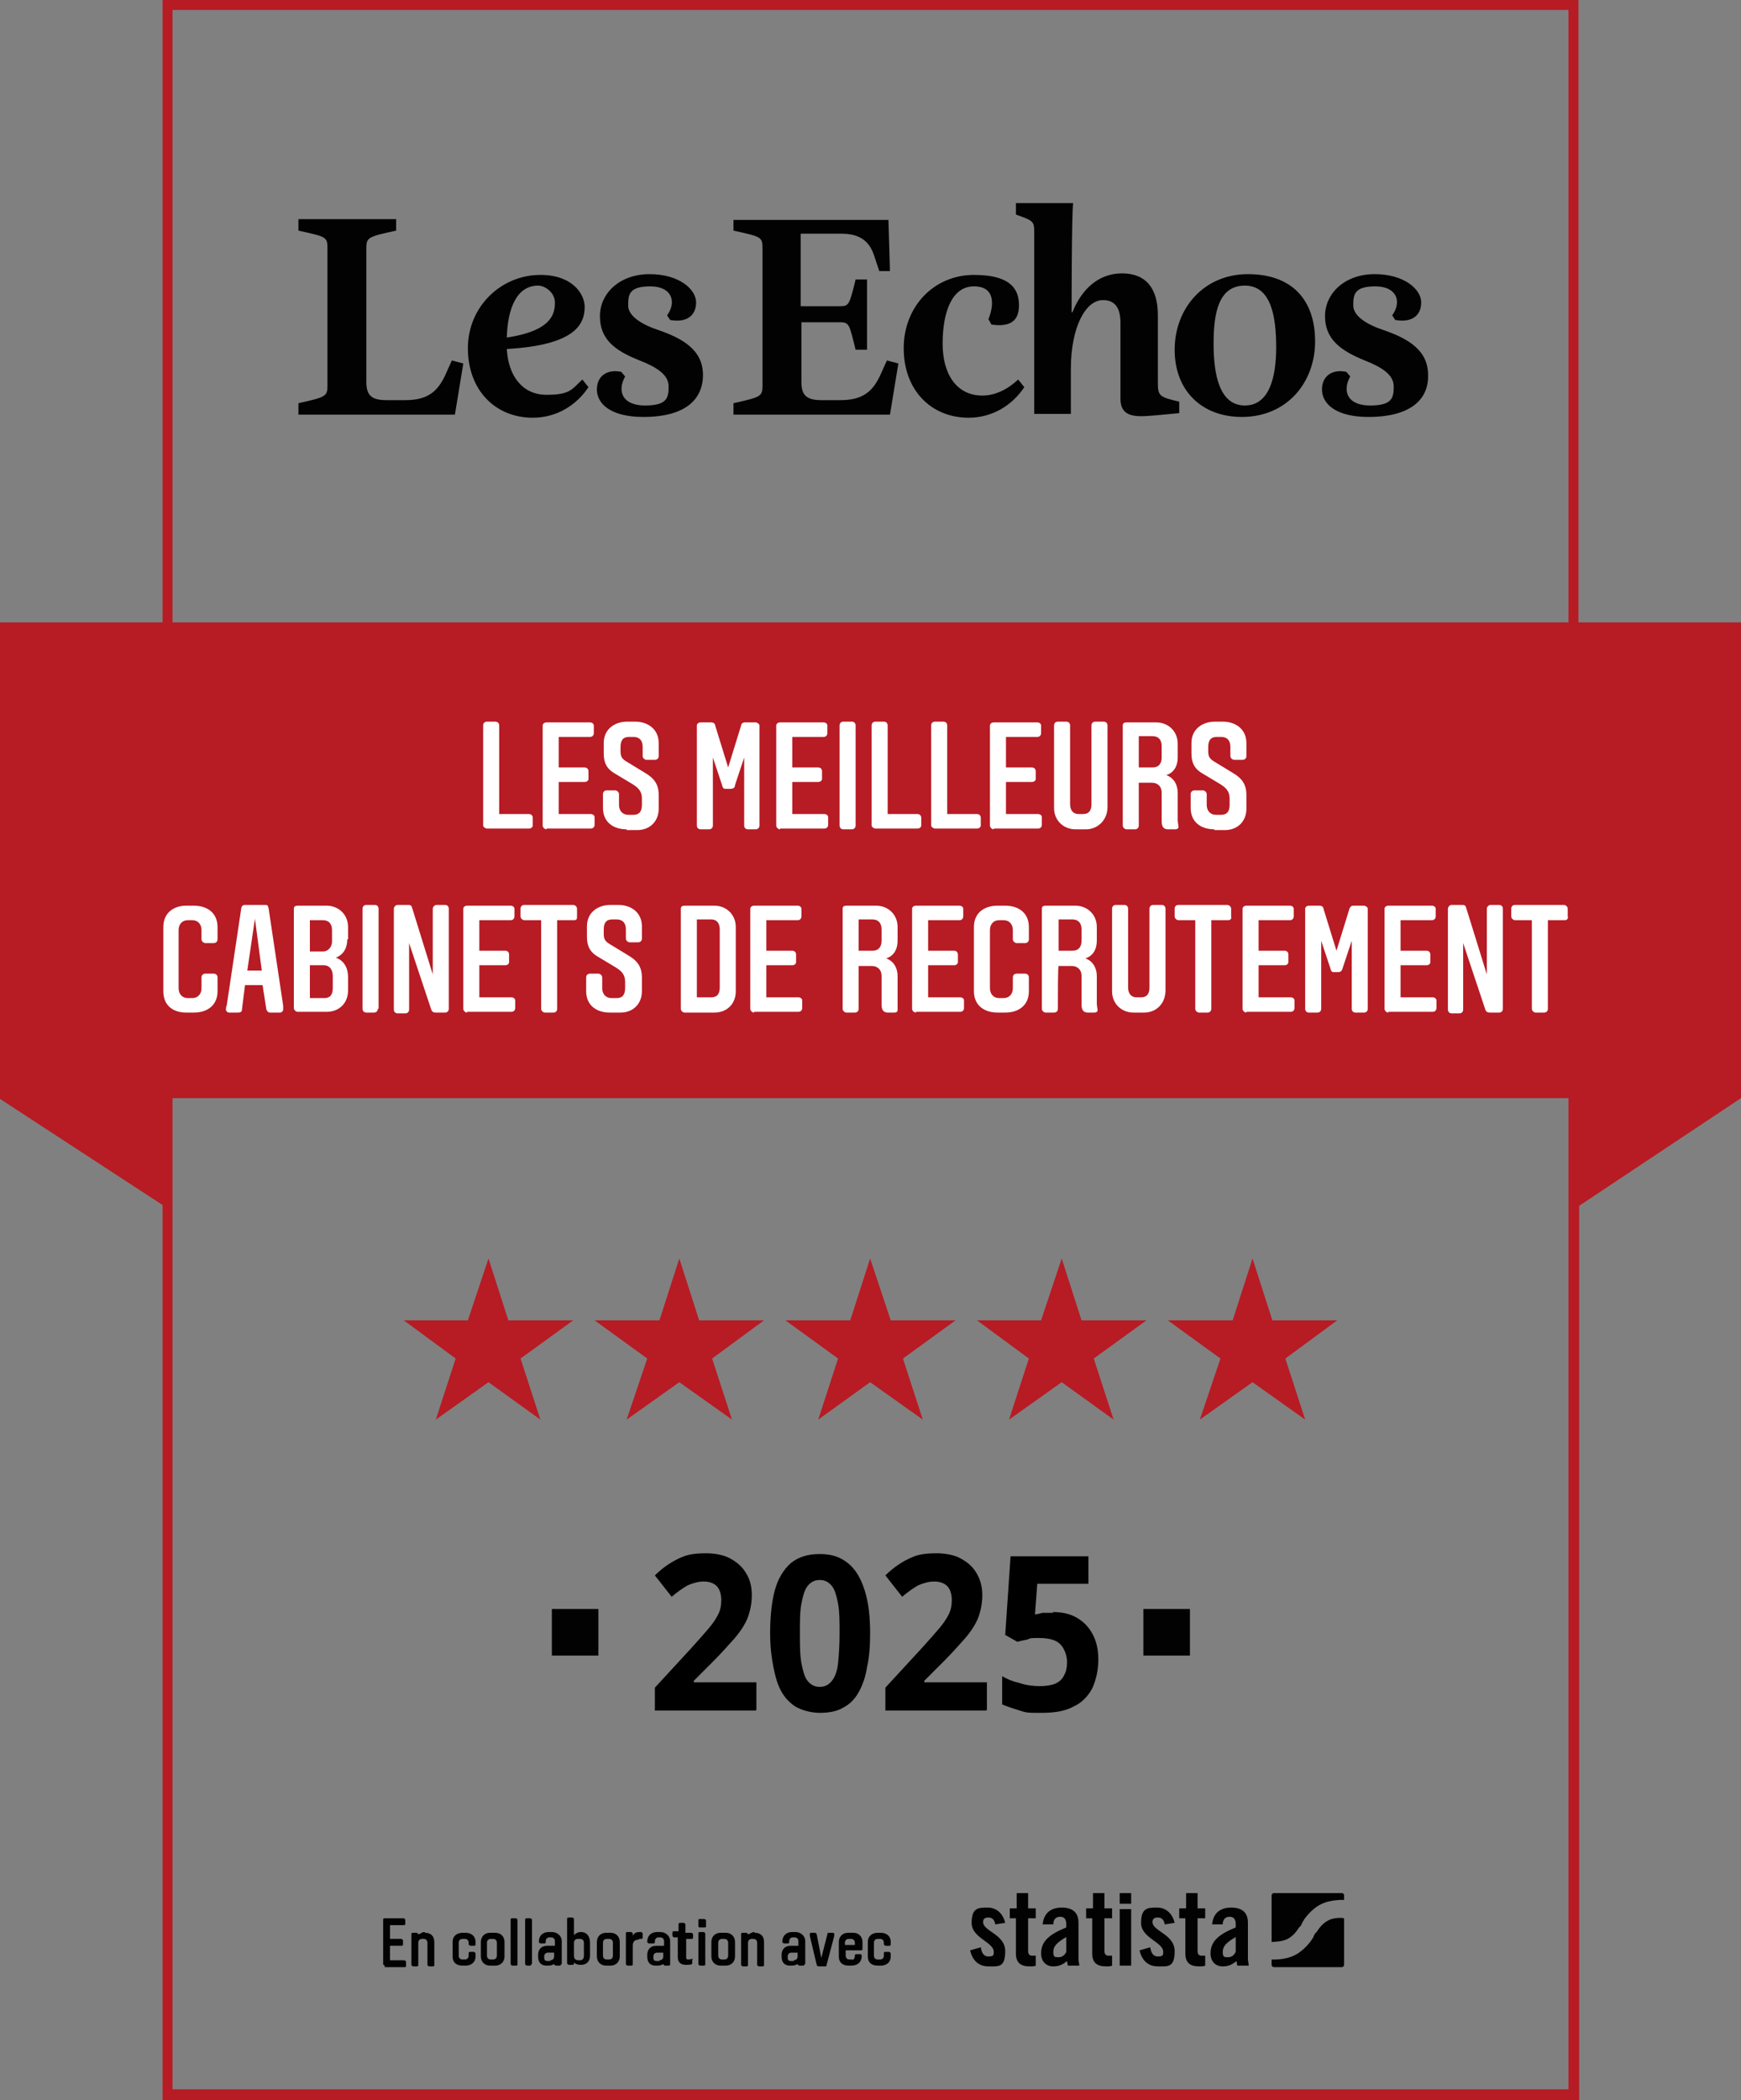 <svg xmlns="http://www.w3.org/2000/svg" viewBox="0 0 228.1 275"><rect x="0" y="0" width="228.1" height="275" fill="#808080" stroke="none"/><path fill="#b71b24" d="M228.1 143.8V81.5h-21.3V0H21.3v81.5H0v62.4l21.3 13.9V275h185.6V157.9l21.2-14.1ZM22.6 1.3h182.9v80.2H22.6V1.3Zm182.9 272.3H22.6V143.8h182.9v129.8Z"/><path fill="#020203" d="M130.4 252c-.1-.6-.4-.9-.9-.9s-.7.2-.7.6c0 1.2 2.9 1.6 2.9 3.8s-.9 2-2.2 2-2.1-.8-2.4-2.1l1.4-.4c.1.6.3 1.2 1 1.2s.7-.2.7-.6c0-1.3-2.9-1.8-2.9-3.8s.9-2 2.1-2 2 .8 2.3 2l-1.3.2Zm1.9-.8v-1.3h.9v-2h1.5v2h1v1.3h-1v4.3c0 .4.2.6.5.6h.5v1.3c-.2.1-.4.1-.8.1-1.2 0-1.8-.5-1.8-1.7v-4.6h-.8Zm4.3.9c.1-1.5 1-2.3 2.5-2.3s2.2.7 2.2 2v4.8c0 .2.1.5.1.8h-1.5c0-.2-.1-.4-.1-.6-.6.5-1.1.7-1.8.7-1 0-1.6-.7-1.6-1.7 0-1.6 1.1-2.5 3.3-3.4v-.4c0-.6-.2-1-.8-1s-.9.4-.9 1h-1.4Zm3.2 1.5c-1.4.8-1.8 1.3-1.8 2s.2.7.7.7.8-.3 1-.7v-2h.1Zm2.5-2.4v-1.3h.9v-2h1.5v2h1v1.3h-1v4.3c0 .4.2.6.5.6h.5v1.3c-.2.1-.4.1-.8.1-1.2 0-1.8-.5-1.8-1.7v-4.6h-.8Zm4.4-1.9v-1.4h1.5v1.4h-1.5Zm0 8.1V250h1.5v7.4h-1.5Zm5.9-5.4c-.1-.6-.4-.9-.9-.9s-.7.2-.7.6c0 1.2 2.9 1.6 2.9 3.8s-.9 2-2.2 2-2.1-.8-2.4-2.1l1.4-.4c.1.6.3 1.2 1 1.2s.7-.2.7-.6c0-1.3-2.9-1.8-2.9-3.8s.9-2 2.1-2 2 .8 2.3 2l-1.3.2Zm1.9-.8v-1.3h.9v-2h1.5v2h1v1.3h-1v4.3c0 .4.2.6.5.6h.5v1.3c-.2.1-.4.1-.8.1-1.2 0-1.8-.5-1.8-1.7v-4.6h-.8Zm4.3.9c.1-1.5 1-2.3 2.5-2.3s2.2.7 2.2 2v4.8c0 .2.1.5.1.8h-1.5c0-.2-.1-.4-.1-.6-.6.5-1.1.7-1.8.7-1 0-1.6-.7-1.6-1.7 0-1.6 1.1-2.5 3.3-3.4v-.4c0-.6-.2-1-.8-1s-.9.4-.9 1h-1.4Zm3.2 1.5c-1.4.8-1.8 1.3-1.8 2s.2.7.7.7.8-.3 1-.7v-2h.1Zm13.8-5.7h-8.9c-.2 0-.3.2-.3.3v6.1s1.4 0 2.1-.4c.8-.4 1.3-1.2 1.3-1.2.1-.2.3-.4.4-.5q.1-.1.1-.2s.1-.1.1-.2c0 0 .2-.3.3-.5 0 0 .9-1.3 2.1-1.9 1.3-.7 3.1-.6 3.1-.6v-.7s-.1-.2-.3-.2Zm-1.8 3.6c-.8.4-1.3 1.2-1.3 1.2-.1.2-.3.4-.4.5q-.1.1-.1.2s-.1.1-.1.2-.2.3-.3.5c0 0-.9 1.3-2.1 1.9-1.3.7-3 .6-3.1.6v.7c0 .2.2.3.3.3h8.9c.2 0 .3-.2.3-.3v-6.1h-.1c0-.1-1.4-.1-2 .3Zm-123.6 5.9s-.2-.1-.2-.2v-5.8c0-.1 0-.2.2-.2h2.5s.2.1.2.2v.5c0 .1 0 .2-.2.2h-1.8v1.8h1.5s.2.1.2.2v.5c0 .1 0 .2-.2.2h-1.5v1.9H53s.2.1.2.2v.5c0 .1 0 .2-.2.2h-2.6v-.2Zm5.3-4.3c.7 0 1.2.4 1.2 1.2v3c0 .1 0 .2-.2.2h-.5s-.2-.1-.2-.2v-2.9c0-.3-.2-.5-.5-.5h-.2c-.3 0-.5.2-.5.5v2.9c0 .1 0 .2-.2.2h-.5s-.2-.1-.2-.2v-4c0-.1 0-.2.2-.2h.5s.2.1.2.2c.2 0 .5-.3.8-.3q0 .1 0 0Zm6.6 3.1c0 .8-.6 1.2-1.3 1.2h-.4c-.8 0-1.3-.4-1.3-1.2v-1.9c0-.8.6-1.2 1.3-1.2h.4c.7 0 1.3.4 1.3 1.2v.3c0 .1 0 .2-.2.2h-.5s-.2-.1-.2-.2v-.2c0-.3-.2-.5-.5-.5h-.3c-.3 0-.5.2-.5.5v1.7c0 .3.2.5.5.5h.3c.3 0 .5-.2.5-.5v-.3c0-.1 0-.2.2-.2h.5s.2.1.2.2v.4Zm1.9 1.2c-.7 0-1.2-.5-1.2-1.2v-1.9c0-.7.5-1.2 1.2-1.2h.7c.7 0 1.2.5 1.2 1.2v1.9c0 .7-.5 1.2-1.2 1.2h-.7Zm.9-3c0-.3-.2-.5-.5-.5h-.3c-.3 0-.5.2-.5.5v1.7c0 .3.2.5.5.5h.3c.3 0 .5-.2.5-.5v-1.7Zm2.7 2.8c0 .1 0 .2-.2.2h-.5s-.2-.1-.2-.2v-5.8c0-.1 0-.2.2-.2h.5s.2.1.2.2v5.8Zm1.8 0c0 .1 0 .2-.2.2H69s-.2-.1-.2-.2v-5.8c0-.1 0-.2.2-.2h.5s.2.1.2.2v5.8h-.1Zm3.9 0c0 .1 0 .2-.2.2h-.5s-.2-.1-.2-.2c-.2.1-.4.2-.8.2h-.2c-.7 0-1.1-.4-1.1-1.2v-.2c0-.7.4-1.2 1.2-1.2h1v-.6c0-.3-.2-.5-.5-.5H72c-.3 0-.5.2-.5.5 0 .2 0 .3-.2.3h-.5s-.2-.1-.2-.2c0-.9.6-1.3 1.3-1.3h.4c.7 0 1.3.5 1.3 1.2v3h-.1Zm-1.4-.5c.3 0 .5-.2.5-.5v-.5h-.8c-.3 0-.5.2-.5.5 0 .4 0 .6.5.6h.3Zm3.1-3.3c.2-.2.5-.4.9-.4.8 0 1.2.6 1.2 1.4v1.7c0 .8-.5 1.2-1.2 1.2-.4 0-.7-.1-.9-.3 0 .2 0 .3-.2.3h-.5s-.2-.1-.2-.2v-5.8c0-.1 0-.2.2-.2h.5s.2.1.2.2v2.1Zm.6 3.3h.2c.3 0 .5-.2.5-.6v-1.7c0-.3-.2-.5-.5-.5h-.3c-.3 0-.5.2-.5.5v1.7c0 .4.2.6.6.6Zm3.6.7c-.7 0-1.2-.5-1.2-1.2v-1.9c0-.7.5-1.2 1.2-1.2h.6c.7 0 1.2.5 1.2 1.2v1.9c0 .7-.5 1.2-1.2 1.2h-.6Zm.9-3c0-.3-.2-.5-.5-.5h-.3c-.3 0-.5.2-.5.5v1.7c0 .3.2.5.5.5h.3c.3 0 .5-.2.5-.5v-1.7Zm3.4-.4c-.6 0-.8.3-.8.8v2.4c0 .1 0 .2-.2.2h-.5s-.2-.1-.2-.2v-4c0-.1 0-.2.2-.2h.5s.2.1.2.2v.3c.2-.4.5-.5.9-.5h.2s.2.1.2.2v.5c0 .1 0 .2-.2.2h-.3q0 .1 0 0Zm4.1 3.2c0 .1 0 .2-.2.2h-.5s-.2-.1-.2-.2c-.2.1-.4.2-.8.2h-.2c-.7 0-1.1-.4-1.1-1.2v-.2c0-.7.4-1.2 1.2-1.2h1v-.6c0-.3-.2-.5-.5-.5h-.2c-.3 0-.5.2-.5.5 0 .2 0 .3-.2.3H85s-.2-.1-.2-.2c0-.9.6-1.3 1.3-1.3h.4c.7 0 1.3.5 1.3 1.2v3Zm-1.4-.5c.3 0 .5-.2.5-.5v-.5h-.8c-.3 0-.5.2-.5.5 0 .4 0 .6.5.6h.3Zm3.5-2.9v2.5c0 .2 0 .3.3.3s.4-.1.5-.1 0 .1 0 .2v.3c0 .2 0 .3-.8.3s-1.1-.4-1.1-1v-2.6h-.5s-.2-.1-.2-.2v-.4c0-.1 0-.2.2-.2h.6v-.9c0-.1 0-.2.2-.2h.5s.2.1.2.2v1.1h.8s.2.1.2.2v.4c0 .1 0 .2-.2.2h-.8q0-.1 0 0Zm2.6-1.6c0 .2 0 .2-.3.2h-.4c-.2 0-.3 0-.3-.2v-.7c0-.2 0-.2.3-.2h.4s.3 0 .3.2v.7Zm-.1 5c0 .1 0 .2-.2.2h-.5s-.2-.1-.2-.2v-4c0-.1 0-.2.2-.2h.5s.2.1.2.2v4Zm2 .2c-.7 0-1.2-.5-1.2-1.2v-1.9c0-.7.5-1.2 1.2-1.2h.7c.7 0 1.2.5 1.2 1.2v1.9c0 .7-.5 1.2-1.2 1.2h-.7Zm1-3c0-.3-.2-.5-.5-.5h-.3c-.3 0-.5.2-.5.5v1.7c0 .3.2.5.5.5h.3c.3 0 .5-.2.5-.5v-1.7Zm3.5-1.3c.7 0 1.2.4 1.2 1.2v3c0 .1 0 .2-.2.2h-.5s-.2-.1-.2-.2v-2.9c0-.3-.2-.5-.5-.5h-.2c-.3 0-.5.2-.5.5v2.9c0 .1 0 .2-.2.2h-.5s-.2-.1-.2-.2v-4c0-.1 0-.2.2-.2h.5s.2.1.2.2c.2 0 .5-.3.8-.3q0 .1 0 0Zm6.5 4.1c0 .1 0 .2-.2.2h-.5s-.2-.1-.2-.2c-.2.1-.4.2-.8.2h-.2c-.7 0-1.1-.4-1.1-1.2v-.2c0-.7.4-1.2 1.2-1.2h1v-.6c0-.3-.2-.5-.5-.5h-.2c-.3 0-.5.2-.5.5 0 .2 0 .3-.2.3h-.5s-.2-.1-.2-.2c0-.9.6-1.3 1.3-1.3h.4c.7 0 1.3.5 1.3 1.2v3h-.1Zm-1.4-.5c.3 0 .5-.2.5-.5v-.5h-.8c-.3 0-.5.2-.5.5 0 .4 0 .6.5.6h.3Zm3.6-.3c0 .1 0 0 0 0l.8-3.1c0-.1 0-.2.2-.2h.5c.2 0 .2.1.2.2v.2l-1 3.8c0 .1 0 .2-.2.2h-.9s-.2-.1-.2-.2l-.9-3.8v-.2c0-.1 0-.2.2-.2h.5s.2.1.2.2c.2 1 .4 2 .6 3.1Zm4.4-.3c0-.1 0-.2.2-.2h.5s.2 0 .2.2c0 .9-.6 1.3-1.4 1.3h-.3c-.8 0-1.3-.4-1.3-1.2v-1.9c0-.7.5-1.2 1.2-1.2h.7c.7 0 1.2.5 1.2 1.2v.9c0 .1 0 .2-.2.2h-2v.7c0 .3.2.5.5.5h.3c.2.1.4-.1.4-.5Zm-1.3-1.4h1.3v-.3c0-.3-.2-.5-.5-.5h-.3c-.3 0-.5.2-.5.5v.3Zm6 1.5c0 .8-.6 1.2-1.3 1.2h-.4c-.8 0-1.3-.4-1.3-1.2v-1.9c0-.8.6-1.2 1.3-1.2h.4c.7 0 1.3.4 1.3 1.2v.3c0 .1 0 .2-.2.2h-.5s-.2-.1-.2-.2v-.2c0-.3-.2-.5-.5-.5h-.3c-.3 0-.5.2-.5.5v1.7c0 .3.2.5.5.5h.3c.3 0 .5-.2.5-.5v-.3c0-.1 0-.2.2-.2h.5s.2.1.2.2v.4Z"/><path fill="#020203" fill-rule="evenodd" d="M48 32.5V50c0 1.6.5 2.4 2.6 2.4h2.5c2.9 0 4.2-1.1 5.2-3.2l.9-2 1.5.4-1.1 6.7H39.1v-1.5c3.6-.8 3.8-.9 3.8-2.3v-18c0-1.5-.2-1.5-3.8-2.3v-1.5h12.8v1.5c-3.7.8-3.9.9-3.9 2.3Zm28.6 7.7c0 2.3-1.3 5-10.2 5.5.2 3.6 2.1 6 5.2 6s3.3-.7 4.7-2l.8 1c-1.6 2.4-4.2 4-7.3 4-4.9 0-8.5-3.6-8.5-9.1s4.4-9.6 9.5-9.6c4.2 0 5.8 2.5 5.8 4.2Zm-6.1-2.8c-2.8 0-4 3-4.1 6.8 6.1-.9 6.3-3.3 6.3-4.6s-1.3-2.2-2.2-2.2Zm13.8 17.2c-4.4 0-6.1-1.8-6.1-3.6s1.4-2.7 3.2-2.3l.5.6c-1.1 2-.3 3.8 2.6 3.8s3.1-1 3.1-2.5-1.5-2.5-3.8-3.4c-3.3-1.3-5.2-2.8-5.2-5.8s2.6-5.5 6.5-5.5 6.1 2 6.1 3.7-1.2 2.7-3.4 2.3l-.4-.6c1.3-1.8.6-3.8-2.2-3.8s-2.9 1.1-2.9 2.5 1.8 2.5 3.9 3.2c3.2 1.1 5.9 2.6 5.9 5.9 0 3.2-2.3 5.5-7.8 5.5ZM96 28.8h20.4l.2 6.7h-1.4l-.7-2.1c-.7-2.1-2.2-2.8-4.3-2.8h-5.3v9.5h5.2c1.1 0 1.2-.2 2-3.5h1.5v9.2h-1.5c-.8-3.2-.8-3.6-2-3.6H105V50c0 1.6.5 2.4 2.6 2.4h2.5c2.9 0 4.2-1.1 5.2-3.2l.9-2 1.5.4-1.1 6.7H96.1v-1.5c3.6-.8 3.8-.9 3.8-2.3v-18c0-1.5-.2-1.5-3.8-2.3v-1.4Zm37.4 20.9.8 1c-1.6 2.4-4.2 4-7.3 4-4.9 0-8.5-3.6-8.5-9.1s4-9.6 9.2-9.6 5.9 2.2 5.9 4-.9 2.9-3.6 2.5l-.4-.7c.7-1.7 1-4.3-1.9-4.3s-4.1 3.4-4.1 7.5 1.9 6.8 5.2 6.8c1.7 0 3.3-.8 4.7-2.1Zm13.4 2.5v-9.9c0-2.1-.8-3-2.3-3-2.3 0-4.2 3.6-4.2 9v5.9h-4.8V30.4c0-1.4-.1-1.5-2.4-2.3v-1.5h7.5c-.2 1.5-.2 13.5-.2 14.3h.1c1.2-3 3.4-5.1 6.5-5.1s4.7 1.9 4.7 5.5v8.9c0 1.7.3 1.8 2.8 2.4v1.5c-2.2.2-3.9.4-5 .4-1.8 0-2.7-.6-2.7-2.3Zm16.3.9c3.2 0 4.1-3.7 4.1-7.6s-.6-8.1-4.1-8.1-4.1 3.7-4.1 7.6.7 8.1 4.1 8.1Zm-.4 1.5c-5.2 0-8.8-3.4-8.8-8.8s3.8-9.9 9.6-9.9 8.8 3.4 8.8 8.8-3.7 9.9-9.6 9.9Zm16.6 0c-4.4 0-6.1-1.8-6.1-3.6s1.4-2.7 3.2-2.3l.5.6c-1.1 2-.3 3.8 2.6 3.8s3.1-1 3.1-2.5-1.5-2.5-3.8-3.4c-3.2-1.3-5.2-2.8-5.2-5.8s2.6-5.5 6.5-5.5 6.1 2 6.1 3.7-1.2 2.7-3.4 2.3l-.4-.6c1.3-1.8.6-3.8-2.2-3.8s-2.9 1.1-2.9 2.5 1.8 2.5 3.9 3.2c3.2 1.1 5.9 2.6 5.9 5.9.1 3.2-2.3 5.5-7.8 5.5Z"/><path fill="#fff" d="M63.3 95c0-.3.2-.5.5-.5h1.1c.3 0 .5.2.5.5v11.6h3.9c.3 0 .5.2.5.5v1c0 .2-.2.4-.5.4h-5.5c-.2 0-.5-.2-.5-.4V95Zm8.3 13.6c-.2 0-.5-.2-.5-.5V95c0-.2.2-.4.5-.4h5.7c.3 0 .5.2.5.4v1c0 .3-.2.5-.5.5h-4.1v4h3.4c.3 0 .5.2.5.5v1c0 .2-.2.4-.5.4h-3.4v4.2h4.2c.3 0 .5.2.5.4v1c0 .3-.2.5-.5.5h-5.8Zm10.5 0c-1.7 0-3.1-.9-3.1-2.8V104c0-.3.2-.5.5-.5h1.1c.2 0 .5.2.5.5v1.4c0 .8.5 1.3 1.2 1.3h.7c.8 0 1.1-.5 1.1-1.3v-.8c0-1.1-.6-1.5-1.2-1.9l-2.5-1.5c-.8-.5-1.3-1.2-1.3-2.5v-1.4c0-1.8 1.4-2.8 3.1-2.8h1c1.7 0 3.1 1 3.1 2.8V99c0 .3-.2.5-.5.5h-1.1c-.2 0-.5-.2-.5-.5v-1.2c0-.8-.4-1.3-1.2-1.3h-.6c-.8 0-1.1.5-1.1 1.3v.6c0 .7.2 1 .9 1.4l2.3 1.4c1.2.7 1.8 1.5 1.8 2.9v1.8c0 1.7-1.2 2.8-2.8 2.8h-1.4Zm12.5-5.8-1.2-3.6v8.9c0 .3-.2.5-.5.5h-1.1c-.3 0-.5-.2-.5-.5V95c0-.2.2-.4.5-.4h1.4c.3 0 .5.2.5.4l1.7 5.5 1.7-5.5c0-.2.2-.4.5-.4H99c.2 0 .5.2.5.4v13.1c0 .3-.2.5-.5.5h-1c-.3 0-.5-.2-.5-.5v-8.9l-1.2 3.6c0 .4-.3.5-.6.5h-.6c-.2 0-.4 0-.5-.5Zm7.6 5.8c-.2 0-.5-.2-.5-.5V95c0-.2.2-.4.5-.4h5.7c.3 0 .5.2.5.4v1c0 .3-.2.5-.5.5h-4.1v4h3.4c.3 0 .5.2.5.5v1c0 .2-.2.4-.5.4h-3.4v4.2h4.2c.3 0 .5.2.5.4v1c0 .3-.2.5-.5.5h-5.8Zm9.9-.5c0 .3-.2.5-.5.5h-1.1c-.3 0-.5-.2-.5-.5V95c0-.3.2-.5.5-.5h1.1c.3 0 .5.2.5.5v13.1Zm2.1-13.1c0-.3.2-.5.5-.5h1.1c.3 0 .5.2.5.5v11.6h3.9c.3 0 .5.2.5.5v1c0 .2-.2.4-.5.4h-5.5c-.2 0-.5-.2-.5-.4V95Zm7.8 0c0-.3.2-.5.5-.5h1.1c.3 0 .5.2.5.5v11.6h3.9c.3 0 .5.2.5.5v1c0 .2-.2.4-.5.4h-5.5c-.2 0-.5-.2-.5-.4V95Zm8.2 13.6c-.2 0-.5-.2-.5-.5V95c0-.2.2-.4.5-.4h5.7c.3 0 .5.2.5.4v1c0 .3-.2.5-.5.5h-4.1v4h3.4c.3 0 .5.2.5.5v1c0 .2-.2.4-.5.4h-3.4v4.2h4.2c.3 0 .5.2.5.4v1c0 .3-.2.5-.5.5h-5.8Zm12.1 0h-1.4c-1.5 0-2.8-1.1-2.8-2.8V95c0-.3.2-.5.5-.5h1.1c.3 0 .5.2.5.5v10.3c0 .8.4 1.3 1.1 1.3h.6c.8 0 1.1-.5 1.1-1.3V95c0-.3.2-.5.5-.5h1.1c.3 0 .5.2.5.5v10.7c0 1.7-1.3 2.9-2.8 2.9Zm6.9-.5c0 .3-.2.5-.5.5h-1.1c-.2 0-.5-.2-.5-.5V95c0-.3.2-.4.5-.4h3.9c1.5 0 2.8 1.1 2.8 2.8v1.8c0 1.1-.5 2-1.5 2.3 1.1.4 1.5 1.4 1.5 2.3v3.6c0 .3.1.7.1.9s-.2.3-.4.3h-1c-.4 0-.8-.2-.8-1v-3.8c0-.8-.5-1.3-1.3-1.3h-1.7v5.6Zm1.8-7.6c.8 0 1.2-.5 1.2-1.3v-1.5c0-.8-.4-1.3-1.2-1.3h-1.8v4.1h1.8Zm8.1 8.1c-1.7 0-3.1-.9-3.1-2.8V104c0-.3.2-.5.5-.5h1.1c.2 0 .5.2.5.5v1.4c0 .8.5 1.3 1.2 1.3h.7c.8 0 1.1-.5 1.1-1.3v-.8c0-1.1-.6-1.5-1.2-1.9l-2.5-1.5c-.8-.5-1.3-1.2-1.3-2.5v-1.4c0-1.8 1.4-2.8 3.1-2.8h1c1.7 0 3.1 1 3.1 2.8V99c0 .3-.2.5-.5.5h-1.1c-.2 0-.5-.2-.5-.5v-1.2c0-.8-.4-1.3-1.2-1.3h-.6c-.8 0-1.1.5-1.1 1.3v.6c0 .7.2 1 .9 1.4l2.3 1.4c1.2.7 1.8 1.5 1.8 2.9v1.8c0 1.7-1.2 2.8-2.8 2.8h-1.4ZM26.4 121.8c0-.8-.5-1.3-1.2-1.3h-.6c-.7 0-1.2.5-1.2 1.3v7.6c0 .8.5 1.3 1.2 1.3h.6c.7 0 1.2-.5 1.2-1.3V128c0-.3.2-.5.5-.5H28c.3 0 .5.2.5.5v1.8c0 1.9-1.4 2.8-3.1 2.8h-1c-1.7 0-3-.9-3-2.8v-8.4c0-1.9 1.4-2.8 3-2.8h1c1.7 0 3.1.9 3.1 2.8v1.6c0 .3-.2.5-.5.5h-1.1c-.2 0-.5-.2-.5-.5v-1.2Zm8.1 7.2h-2.4l-.4 3.2c0 .3-.2.4-.5.4H30c-.2 0-.4-.2-.4-.4s0-.3.1-.5l1.9-12.7c0-.3.2-.5.5-.5h2.6c.3 0 .4 0 .5.5l1.9 12.7v.5c0 .2-.2.4-.4.4h-1.3c-.3 0-.4-.2-.5-.4l-.5-3.2Zm-2.2-1.9h2l-.9-6.8-1 6.8Zm13.2-4.1c0 1-.4 2-1.5 2.4 1.1.4 1.6 1.4 1.6 2.5v1.8c0 1.7-1.2 2.8-2.8 2.8H39c-.2 0-.5-.2-.5-.5v-13c0-.3.2-.4.5-.4h3.8c1.5 0 2.8 1.1 2.8 2.8v1.6Zm-3.2 1.6c.7 0 1.2-.6 1.2-1.3v-1.5c0-.8-.4-1.3-1.2-1.3h-1.7v4.1h1.7Zm-1.7 1.8v4.3h1.9c.8 0 1.1-.5 1.1-1.3v-1.6c0-.8-.4-1.4-1.2-1.4h-1.8Zm8.9 5.7c0 .3-.2.5-.5.5h-1c-.3 0-.5-.2-.5-.5V119c0-.3.2-.5.5-.5h1.1c.3 0 .5.2.5.5v13.1Zm7.2-4.5V119c0-.2.2-.5.5-.5h1.1c.3 0 .5.2.5.5v13.1c0 .3-.2.5-.5.5h-1.2c-.3 0-.5-.1-.6-.4l-2.9-8.7v8.7c0 .3-.2.5-.5.5h-1c-.3 0-.5-.2-.5-.5V119c0-.2.2-.5.5-.5h1.3c.3 0 .5 0 .6.4l2.7 8.7Zm4.5 5c-.2 0-.5-.2-.5-.5V119c0-.2.2-.4.5-.4h5.7c.3 0 .5.2.5.4v1c0 .3-.2.5-.5.5h-4.1v4h3.4c.3 0 .5.2.5.5v1c0 .2-.2.4-.5.4h-3.4v4.2H67c.3 0 .5.2.5.4v1c0 .3-.2.5-.5.5h-5.8Zm14-12.1H73v11.6c0 .3-.2.5-.5.5h-1.1c-.2 0-.5-.2-.5-.5v-11.6h-2.2c-.2 0-.5-.2-.5-.5v-1c0-.3.2-.5.5-.5h6.4c.2 0 .5.2.5.5v1c0 .3 0 .5-.4.5Zm4.7 12.1c-1.7 0-3.1-.9-3.1-2.8V128c0-.3.2-.5.5-.5h1.1c.2 0 .5.2.5.5v1.4c0 .8.5 1.3 1.2 1.3h.7c.8 0 1.1-.5 1.1-1.3v-.8c0-1.1-.6-1.5-1.2-1.9l-2.5-1.5c-.8-.5-1.3-1.2-1.3-2.5v-1.4c0-1.8 1.4-2.8 3.1-2.8h1c1.7 0 3.1 1 3.1 2.8v1.6c0 .3-.2.5-.5.5h-1.1c-.2 0-.5-.2-.5-.5v-1.2c0-.8-.4-1.3-1.2-1.3h-.6c-.8 0-1.1.5-1.1 1.3v.6c0 .7.2 1 .9 1.4l2.3 1.4c1.2.7 1.8 1.5 1.8 2.9v1.8c0 1.7-1.2 2.8-2.8 2.8h-1.4Zm9.8 0c-.2 0-.5-.2-.5-.5V119c0-.3.2-.4.5-.4h3.9c1.5 0 2.8 1.1 2.8 2.8v8.4c0 1.7-1.2 2.8-2.8 2.8h-3.9Zm3.5-2c.8 0 1.1-.5 1.1-1.3v-7.6c0-.8-.4-1.3-1.1-1.3h-1.9v10.2h1.9Zm5.6 2c-.2 0-.5-.2-.5-.5V119c0-.2.2-.4.5-.4h5.7c.3 0 .5.2.5.4v1c0 .3-.2.5-.5.5h-4.1v4h3.4c.3 0 .5.2.5.5v1c0 .2-.2.4-.5.4h-3.4v4.2h4.2c.3 0 .5.2.5.4v1c0 .3-.2.5-.5.5h-5.8v.1Zm13.7-.5c0 .3-.2.5-.5.5h-1.1c-.2 0-.5-.2-.5-.5V119c0-.3.2-.4.5-.4h3.9c1.5 0 2.8 1.1 2.8 2.8v1.8c0 1.1-.5 2-1.5 2.3 1.1.4 1.5 1.4 1.5 2.3v4.5c0 .2-.2.3-.4.3h-.9c-.4 0-.8-.2-.8-1v-3.8c0-.8-.5-1.3-1.3-1.3h-1.7v5.6Zm1.8-7.6c.8 0 1.2-.5 1.2-1.3v-1.5c0-.8-.4-1.3-1.2-1.3h-1.8v4.1h1.8Zm5.7 8.1c-.2 0-.5-.2-.5-.5V119c0-.2.2-.4.5-.4h5.7c.3 0 .5.2.5.4v1c0 .3-.2.5-.5.5h-4.1v4h3.4c.3 0 .5.2.5.5v1c0 .2-.2.4-.5.4h-3.4v4.2h4.2c.3 0 .5.2.5.4v1c0 .3-.2.5-.5.5H120v.1Zm12.7-10.8c0-.8-.5-1.3-1.2-1.3h-.6c-.7 0-1.2.5-1.2 1.3v7.6c0 .8.5 1.3 1.2 1.3h.6c.7 0 1.2-.5 1.2-1.3V128c0-.3.2-.5.5-.5h1.1c.3 0 .5.2.5.5v1.8c0 1.9-1.4 2.8-3.1 2.8h-1c-1.7 0-3.1-.9-3.1-2.8v-8.4c0-1.9 1.4-2.8 3.1-2.8h1c1.7 0 3.1.9 3.1 2.8v1.6c0 .3-.2.5-.5.5h-1.1c-.2 0-.5-.2-.5-.5v-1.2Zm5.9 10.3c0 .3-.2.5-.5.5H137c-.2 0-.5-.2-.5-.5V119c0-.3.2-.4.5-.4h3.9c1.5 0 2.8 1.1 2.8 2.8v1.8c0 1.1-.5 2-1.5 2.3 1.1.4 1.5 1.4 1.5 2.3v3.6c0 .3.1.7.1.9s-.2.3-.4.3h-.9c-.4 0-.8-.2-.8-1v-3.8c0-.8-.5-1.3-1.3-1.3h-1.7c-.1 0-.1 3.7-.1 5.6Zm1.9-7.6c.8 0 1.2-.5 1.2-1.3v-1.5c0-.8-.4-1.3-1.2-1.3h-1.8v4.1h1.8Zm9.4 8.1h-1.4c-1.5 0-2.8-1.1-2.8-2.8V119c0-.3.2-.5.5-.5h1.1c.3 0 .5.2.5.5v10.3c0 .8.4 1.3 1.1 1.3h.6c.8 0 1.1-.5 1.1-1.3V119c0-.3.2-.5.5-.5h1.1c.3 0 .5.2.5.5v10.7c0 1.7-1.2 2.9-2.8 2.9Zm11-12.1h-2.2v11.6c0 .3-.2.5-.5.5h-1.1c-.2 0-.5-.2-.5-.5v-11.6h-2.2c-.2 0-.5-.2-.5-.5v-1c0-.3.2-.5.5-.5h6.4c.2 0 .5.2.5.5v1c.1.3-.1.5-.4.5Zm2.4 12.1c-.2 0-.5-.2-.5-.5V119c0-.2.2-.4.5-.4h5.7c.3 0 .5.2.5.4v1c0 .3-.2.5-.5.5h-4.1v4h3.4c.3 0 .5.2.5.5v1c0 .2-.2.4-.5.4h-3.4v4.2h4.2c.3 0 .5.2.5.4v1c0 .3-.2.5-.5.5h-5.8v.1Zm11-5.8-1.2-3.6v8.9c0 .3-.2.5-.5.5h-1.1c-.3 0-.5-.2-.5-.5V119c0-.2.2-.4.5-.4h1.4c.3 0 .5.2.5.4l1.7 5.5 1.7-5.5c.1-.2.2-.4.5-.4h1.4c.2 0 .5.2.5.4v13.1c0 .3-.2.5-.5.5h-1.1c-.3 0-.5-.2-.5-.5v-8.9l-1.2 3.6c-.1.4-.3.5-.6.5h-.6c-.1 0-.3 0-.4-.5Zm7.6 5.8c-.2 0-.5-.2-.5-.5V119c0-.2.2-.4.5-.4h5.7c.3 0 .5.2.5.4v1c0 .3-.2.5-.5.5h-4.1v4h3.4c.3 0 .5.2.5.5v1c0 .2-.2.4-.5.4h-3.4v4.2h4.2c.3 0 .5.2.5.4v1c0 .3-.2.5-.5.5h-5.8v.1Zm12.9-5V119c0-.2.2-.5.5-.5h1.1c.3 0 .5.2.5.5v13.1c0 .3-.2.5-.5.5h-1.2c-.3 0-.5-.1-.6-.4l-2.9-8.7v8.7c0 .3-.2.5-.5.5h-1c-.3 0-.5-.2-.5-.5V119c0-.2.2-.5.5-.5h1.3c.3 0 .5 0 .6.4l2.7 8.7Zm10.2-7.1h-2.2v11.6c0 .3-.2.5-.5.5h-1.1c-.2 0-.5-.2-.5-.5v-11.6h-2.2c-.2 0-.5-.2-.5-.5v-1c0-.3.2-.5.5-.5h6.4c.2 0 .5.2.5.5v1c.1.3-.1.5-.4.5Z"/><path fill="#b71b24" d="m64 164.8 2.6 8.1h8.5l-6.9 5 2.6 8L64 181l-6.9 4.9 2.6-8-6.8-5h8.4l2.7-8.1Zm25 0 2.6 8.1h8.5l-6.8 5 2.6 8L89 181l-6.9 4.9 2.7-8-6.9-5h8.5l2.6-8.1Zm25 0 2.7 8.1h8.5l-6.9 5 2.6 8-6.9-4.9-6.8 4.9 2.6-8-6.9-5h8.5l2.6-8.1Zm25.1 0 2.6 8.1h8.5l-6.9 5 2.6 8-6.8-4.9-6.9 4.9 2.6-8-6.8-5h8.4l2.7-8.1Zm25 0 2.6 8.1h8.5l-6.8 5 2.6 8-6.9-4.9-6.9 4.9 2.7-8-6.9-5h8.5l2.6-8.1Z"/><path fill="#020203" d="M149.8 210.7h6.1v6.1h-6.1v-6.1Zm-77.5 0h6.1v6.1h-6.1v-6.1Z"/><path d="M99 224H85.8v-3l4.7-5.1c1-1.1 1.7-1.9 2.3-2.6.6-.7 1-1.3 1.3-1.9s.4-1.2.4-1.9-.2-1.4-.6-1.8c-.4-.4-1-.6-1.7-.6s-1.4.2-2.1.5c-.7.4-1.4.9-2.1 1.5l-2.2-2.8c.5-.5 1.1-1 1.7-1.4.6-.4 1.3-.8 2.1-1.1.8-.3 1.8-.4 2.9-.4s2.3.2 3.2.7c.9.5 1.6 1.1 2.1 2 .5.8.7 1.8.7 2.8s-.2 2.1-.6 3.1c-.4.9-1 1.8-1.8 2.7-.8.9-1.7 1.9-2.8 3l-2.4 2.4v.2h8.2v3.6Zm15-10.1c0 1.6-.1 3.1-.4 4.4-.2 1.3-.6 2.4-1.1 3.3-.5.9-1.2 1.6-2 2-.8.5-1.9.7-3.1.7s-2.8-.4-3.7-1.2c-1-.8-1.7-2-2.1-3.6s-.7-3.4-.7-5.6.2-4.1.6-5.6 1.1-2.7 2.1-3.6c1-.8 2.2-1.2 3.8-1.2s2.7.4 3.7 1.2 1.7 2 2.2 3.6c.5 1.6.7 3.4.7 5.6Zm-9.2 0c0 1.5 0 2.8.2 3.9.2 1 .4 1.8.8 2.3.4.5.9.8 1.6.8s1.2-.3 1.6-.8c.4-.5.7-1.3.8-2.3s.2-2.3.2-3.9 0-2.8-.2-3.9c-.2-1-.4-1.8-.8-2.3-.4-.5-.9-.8-1.6-.8s-1.2.3-1.6.8c-.4.5-.6 1.3-.8 2.3-.2 1-.2 2.3-.2 3.9Zm24.4 10.1H116v-3l4.7-5.1c1-1.1 1.7-1.9 2.3-2.6.6-.7 1-1.3 1.3-1.9s.4-1.2.4-1.9-.2-1.4-.6-1.8c-.4-.4-1-.6-1.7-.6s-1.4.2-2.1.5c-.7.4-1.4.9-2.1 1.5l-2.2-2.8c.5-.5 1.1-1 1.7-1.4.6-.4 1.3-.8 2.1-1.1.8-.3 1.8-.4 2.9-.4s2.3.2 3.2.7c.9.5 1.6 1.1 2.1 2s.7 1.8.7 2.8-.2 2.1-.6 3.1c-.4.9-1 1.8-1.8 2.7-.8.9-1.7 1.9-2.8 3l-2.4 2.4v.2h8.2v3.6Zm8.7-12.9c1.2 0 2.2.2 3.1.7.9.5 1.6 1.2 2.1 2.1s.8 2 .8 3.4-.3 2.7-.8 3.8c-.6 1.1-1.4 1.9-2.5 2.4-1.1.6-2.5.8-4.2.8s-1.9 0-2.8-.3-1.6-.5-2.3-.8v-3.7c.7.4 1.4.7 2.3.9.9.3 1.8.4 2.6.4s1.5-.1 2-.3c.5-.2 1-.6 1.2-1.1.3-.5.4-1.1.4-1.8s-.3-1.7-.9-2.3-1.6-.8-2.8-.8-1 0-1.5.2c-.5.1-1 .2-1.3.3l-1.6-.9.7-10.3h10.2v3.6h-6.7l-.3 4c.3 0 .6-.1 1-.2h1.4Z"/></svg>